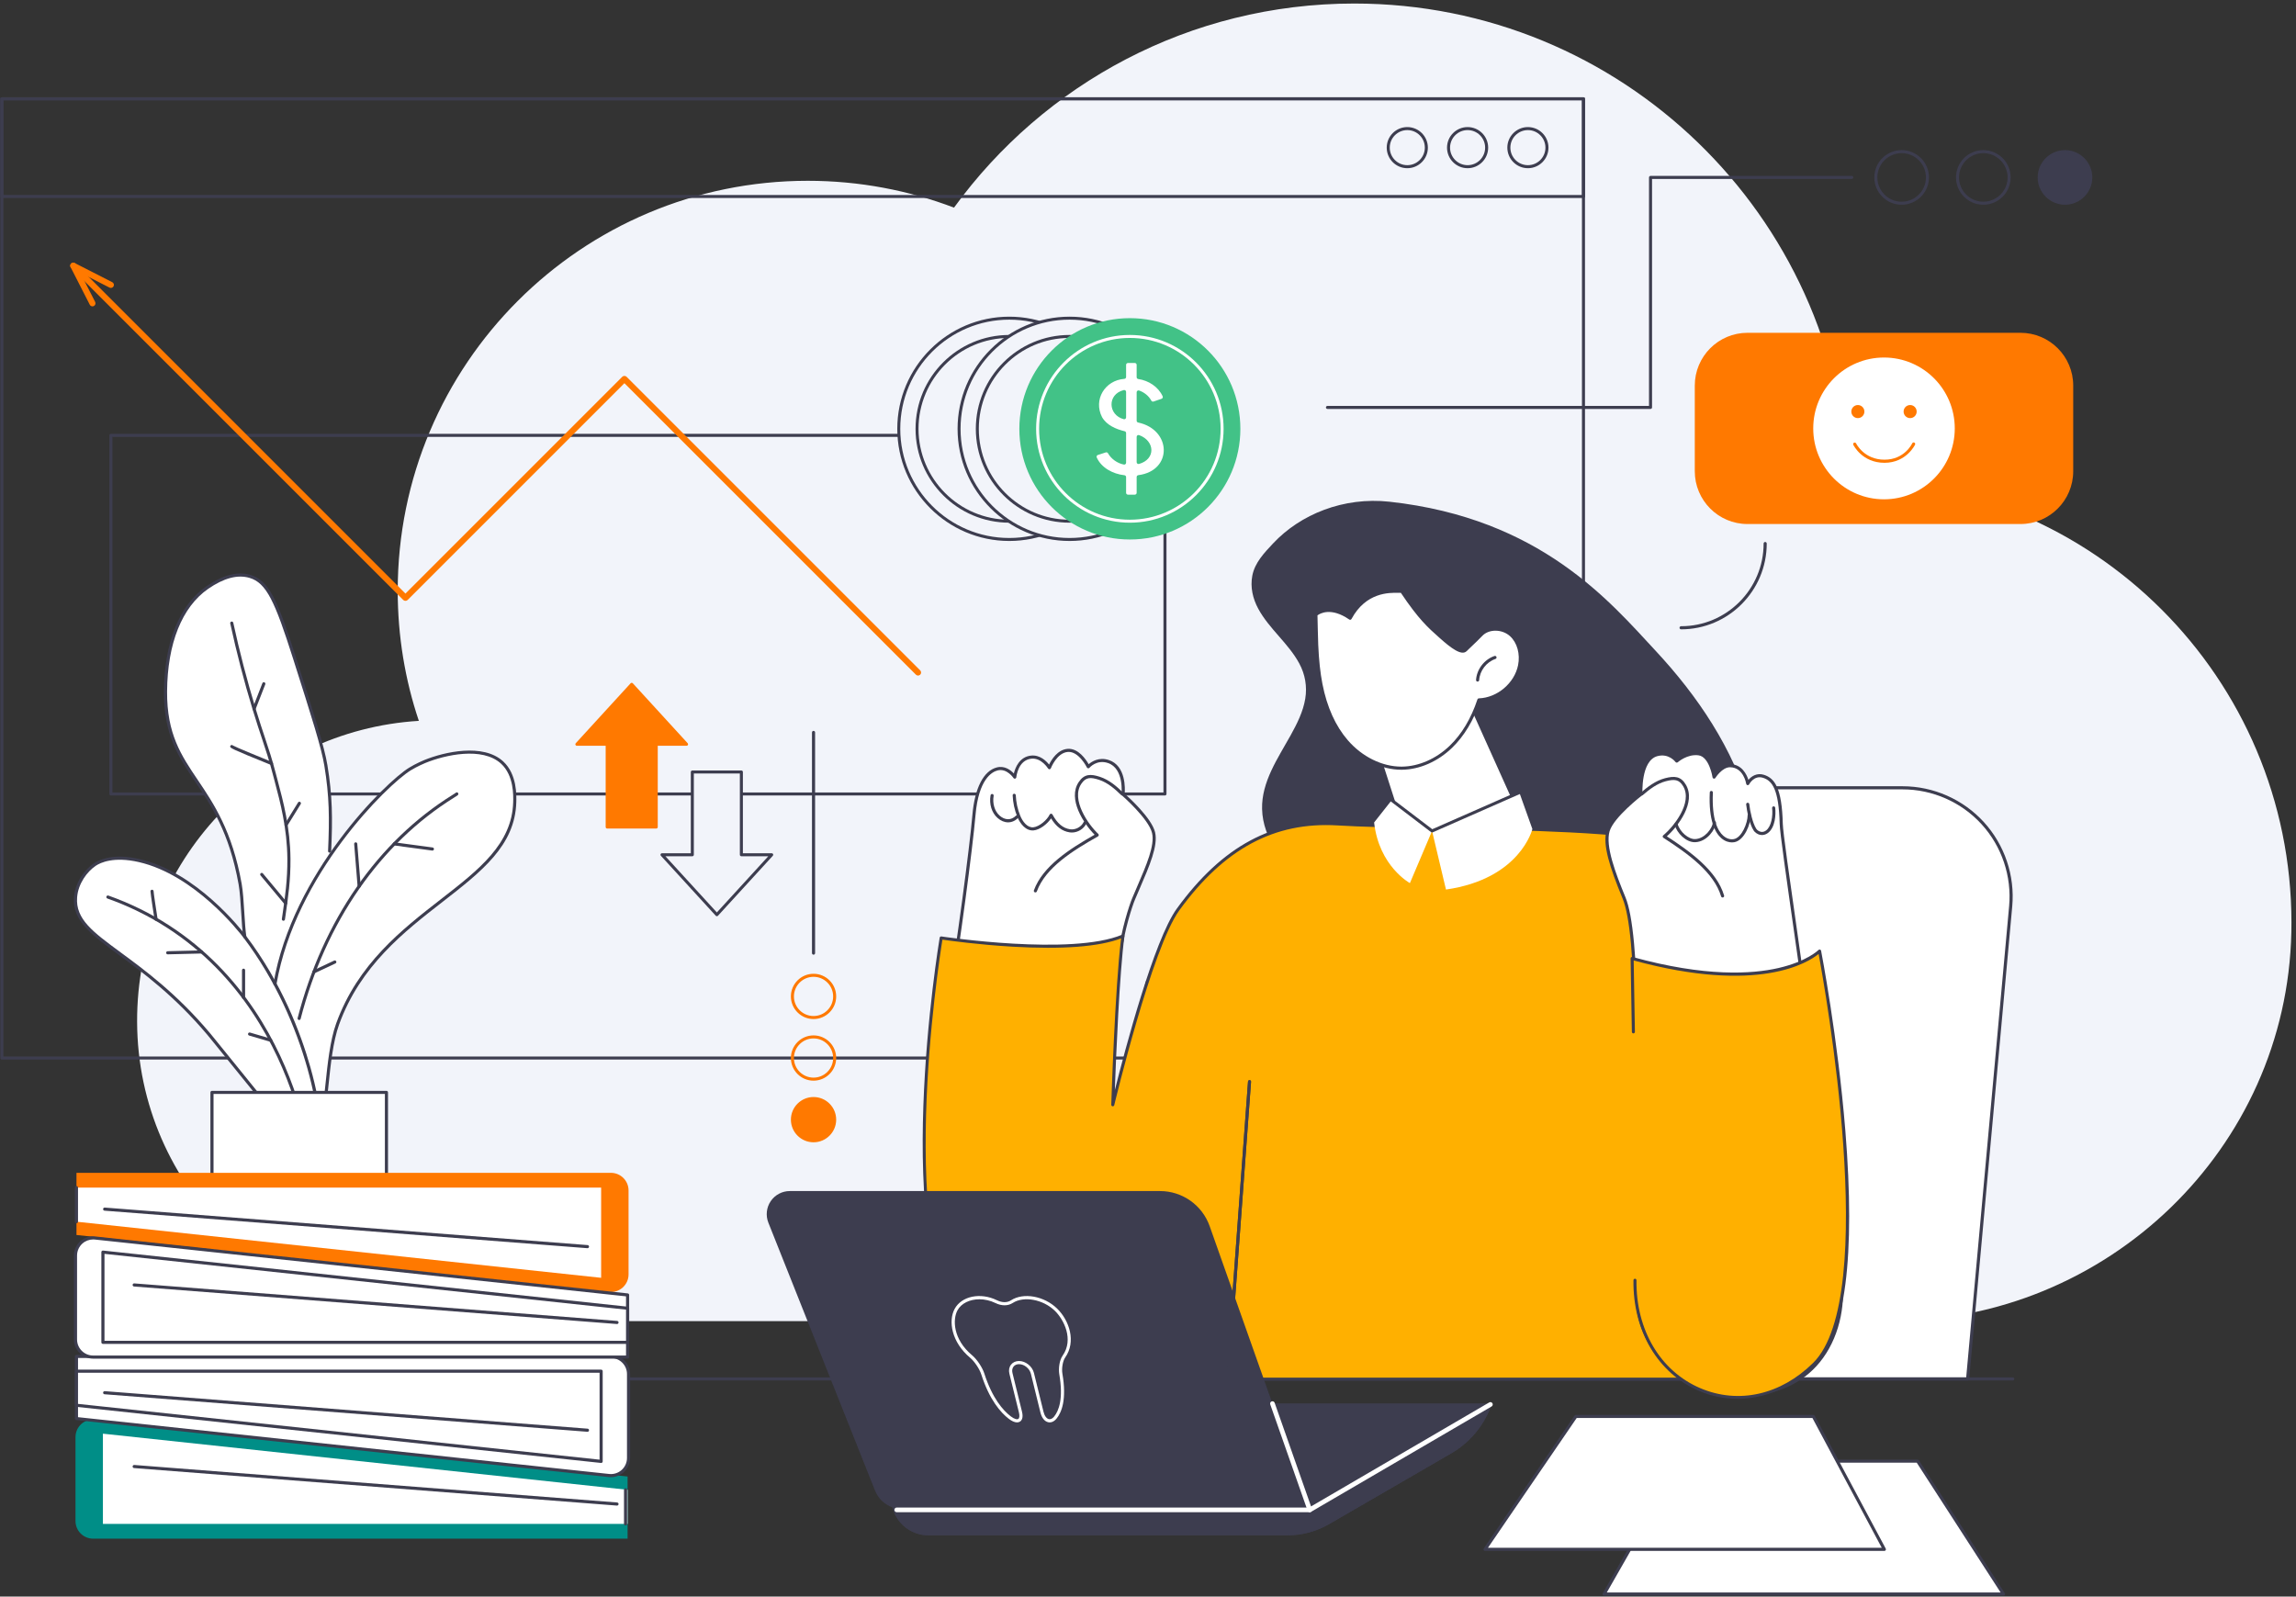 <svg width="348" height="242" viewBox="0 0 348 242" fill="none" xmlns="http://www.w3.org/2000/svg">
<rect x="0" y="0" width="348" height="242" fill="#333333" stroke="none"/>
<path d="M347.31 139.872C347.31 140.346 347.305 140.819 347.295 141.291C346.614 174.156 319.344 200.254 286.471 200.254H66.875C41.7 200.254 20.869 180.06 20.781 154.886C20.696 130.608 39.598 110.728 63.483 109.265C61.398 103.069 60.281 96.44 60.281 89.545C60.281 55.228 88.103 27.405 122.435 27.405C130.24 27.405 137.717 28.85 144.598 31.472C158.211 12.719 180.314 0.535 205.262 0.535C245.73 0.535 278.707 32.618 280.121 72.743H280.181C317.253 72.743 347.31 102.8 347.31 139.872Z" fill="#F2F4FA"/>
<path d="M240.004 160.603H0.282C0.155 160.603 0.052 160.5 0.052 160.374V14.975C0.052 14.848 0.155 14.745 0.282 14.745H240.004C240.131 14.745 240.234 14.848 240.234 14.975V160.374C240.234 160.5 240.131 160.603 240.004 160.603ZM0.511 160.144H239.775V15.204H0.511V160.144Z" fill="#3D3D4F"/>
<path d="M240.004 30.011H0.282C0.155 30.011 0.052 29.908 0.052 29.782V14.975C0.052 14.848 0.155 14.745 0.282 14.745H240.004C240.131 14.745 240.234 14.848 240.234 14.975V29.781C240.234 29.908 240.131 30.011 240.004 30.011ZM0.511 29.552H239.775V15.205H0.511V29.552Z" fill="#3D3D4F"/>
<path d="M231.582 25.496C229.862 25.496 228.464 24.097 228.464 22.378C228.464 20.659 229.862 19.261 231.582 19.261C233.301 19.261 234.699 20.659 234.699 22.378C234.699 24.097 233.301 25.496 231.582 25.496ZM231.582 19.72C230.116 19.72 228.924 20.912 228.924 22.378C228.924 23.844 230.116 25.037 231.582 25.037C233.047 25.037 234.24 23.844 234.24 22.378C234.24 20.912 233.048 19.72 231.582 19.72Z" fill="#3D3D4F"/>
<path d="M222.441 25.496C220.722 25.496 219.323 24.097 219.323 22.378C219.323 20.659 220.722 19.261 222.441 19.261C224.16 19.261 225.558 20.659 225.558 22.378C225.558 24.097 224.16 25.496 222.441 25.496ZM222.441 19.72C220.975 19.72 219.782 20.912 219.782 22.378C219.782 23.844 220.975 25.037 222.441 25.037C223.907 25.037 225.099 23.844 225.099 22.378C225.099 20.912 223.907 19.72 222.441 19.72Z" fill="#3D3D4F"/>
<path d="M213.3 25.496C211.581 25.496 210.183 24.097 210.183 22.378C210.183 20.659 211.581 19.261 213.3 19.261C215.019 19.261 216.418 20.659 216.418 22.378C216.418 24.097 215.019 25.496 213.3 25.496ZM213.3 19.72C211.835 19.72 210.642 20.912 210.642 22.378C210.642 23.844 211.835 25.037 213.3 25.037C214.766 25.037 215.959 23.844 215.959 22.378C215.959 20.912 214.766 19.72 213.3 19.72Z" fill="#3D3D4F"/>
<path d="M312.987 30.804C315.146 30.804 316.897 29.053 316.897 26.893C316.897 24.734 315.146 22.983 312.987 22.983C310.827 22.983 309.076 24.734 309.076 26.893C309.076 29.053 310.827 30.804 312.987 30.804Z" fill="#3D3D4F"/>
<path d="M312.986 31.034C310.704 31.034 308.846 29.177 308.846 26.893C308.846 24.61 310.704 22.753 312.986 22.753C315.269 22.753 317.127 24.61 317.127 26.893C317.127 29.176 315.27 31.034 312.986 31.034ZM312.986 23.212C310.957 23.212 309.305 24.864 309.305 26.893C309.305 28.923 310.957 30.575 312.986 30.575C315.016 30.575 316.668 28.923 316.668 26.893C316.668 24.863 315.016 23.212 312.986 23.212Z" fill="#3D3D4F"/>
<path d="M300.607 31.034C298.325 31.034 296.467 29.177 296.467 26.893C296.467 24.61 298.324 22.753 300.607 22.753C302.891 22.753 304.748 24.61 304.748 26.893C304.748 29.176 302.89 31.034 300.607 31.034ZM300.607 23.212C298.578 23.212 296.926 24.864 296.926 26.893C296.926 28.923 298.578 30.575 300.607 30.575C302.637 30.575 304.289 28.923 304.289 26.893C304.289 24.863 302.637 23.212 300.607 23.212Z" fill="#3D3D4F"/>
<path d="M288.229 31.034C285.946 31.034 284.088 29.177 284.088 26.893C284.088 24.61 285.945 22.753 288.229 22.753C290.512 22.753 292.369 24.61 292.369 26.893C292.369 29.176 290.512 31.034 288.229 31.034ZM288.229 23.212C286.199 23.212 284.547 24.864 284.547 26.893C284.547 28.923 286.199 30.575 288.229 30.575C290.259 30.575 291.91 28.923 291.91 26.893C291.91 24.863 290.258 23.212 288.229 23.212Z" fill="#3D3D4F"/>
<path d="M250.168 61.986H201.199C201.072 61.986 200.969 61.884 200.969 61.757C200.969 61.63 201.072 61.527 201.199 61.527H249.938V26.893C249.938 26.767 250.041 26.664 250.168 26.664H280.664C280.791 26.664 280.893 26.767 280.893 26.893C280.893 27.02 280.791 27.123 280.664 27.123H250.397V61.757C250.397 61.884 250.295 61.986 250.168 61.986Z" fill="#3D3D4F"/>
<path d="M176.571 120.576H16.808C16.681 120.576 16.579 120.474 16.579 120.347V65.991C16.579 65.864 16.681 65.761 16.808 65.761H176.571C176.698 65.761 176.801 65.864 176.801 65.991V120.347C176.801 120.474 176.698 120.576 176.571 120.576ZM17.038 120.117H176.342V66.22H17.038V120.117Z" fill="#3D3D4F"/>
<g clip-path="url(#clip0_2239_1137)">
<path d="M152.975 81.774C162.226 81.774 169.725 74.264 169.725 65C169.725 55.736 162.226 48.226 152.975 48.226C143.725 48.226 136.226 55.736 136.226 65C136.226 74.264 143.725 81.774 152.975 81.774Z" fill="#F2F4FA"/>
<path d="M152.975 82C143.615 82 136 74.374 136 65C136 55.626 143.615 48 152.975 48C162.336 48 169.951 55.626 169.951 65C169.951 74.373 162.336 82 152.975 82ZM152.975 48.452C143.864 48.452 136.451 55.876 136.451 65C136.451 74.124 143.864 81.547 152.975 81.547C162.087 81.547 169.499 74.124 169.499 65C169.499 55.876 162.086 48.453 152.975 48.452Z" fill="#3D3D4F"/>
<path d="M152.975 79.228C145.141 79.228 138.768 72.845 138.768 65C138.768 57.154 145.141 50.772 152.975 50.772C160.81 50.772 167.183 57.155 167.183 65C167.183 72.846 160.81 79.228 152.975 79.228ZM152.975 51.224C145.39 51.224 139.219 57.404 139.219 65C139.219 72.596 145.39 78.776 152.975 78.776C160.561 78.776 166.731 72.596 166.731 65C166.731 57.404 160.561 51.224 152.975 51.224Z" fill="#3D3D4F"/>
<path d="M162.113 81.774C171.363 81.774 178.862 74.264 178.862 65C178.862 55.736 171.363 48.226 162.113 48.226C152.862 48.226 145.363 55.736 145.363 65C145.363 74.264 152.862 81.774 162.113 81.774Z" fill="#F2F4FA"/>
<path d="M162.113 82C152.753 82 145.138 74.374 145.138 65C145.138 55.626 152.753 48 162.113 48C171.473 48 179.088 55.626 179.088 65C179.088 74.373 171.473 82 162.113 82ZM162.113 48.452C153.002 48.452 145.589 55.876 145.589 65C145.589 74.124 153.002 81.547 162.113 81.547C171.224 81.547 178.637 74.124 178.637 65C178.637 55.876 171.224 48.453 162.113 48.452Z" fill="#3D3D4F"/>
<path d="M162.113 79.228C154.279 79.228 147.905 72.845 147.905 65C147.905 57.154 154.279 50.772 162.113 50.772C169.948 50.772 176.321 57.155 176.321 65C176.321 72.846 169.947 79.228 162.113 79.228ZM162.113 51.224C154.528 51.224 148.357 57.404 148.357 65C148.357 72.596 154.528 78.776 162.113 78.776C169.698 78.776 175.869 72.596 175.869 65C175.869 57.404 169.698 51.224 162.113 51.224Z" fill="#3D3D4F"/>
<path d="M171.251 81.774C180.501 81.774 188 74.264 188 65C188 55.736 180.501 48.226 171.251 48.226C162 48.226 154.501 55.736 154.501 65C154.501 74.264 162 81.774 171.251 81.774Z" fill="#42C287"/>
<path d="M171.25 79.228C163.416 79.228 157.042 72.845 157.042 65C157.042 57.154 163.416 50.772 171.25 50.772C179.085 50.772 185.458 57.155 185.458 65C185.458 72.846 179.084 79.228 171.25 79.228ZM171.25 51.224C163.665 51.224 157.494 57.404 157.494 65C157.494 72.596 163.665 78.776 171.25 78.776C178.836 78.776 185.006 72.596 185.006 65C185.006 57.404 178.835 51.224 171.25 51.224Z" fill="white"/>
<path d="M170.68 74.7V72.312C170.68 72.168 170.57 72.052 170.428 72.036C168.672 71.845 166.927 70.906 166.226 69.334C166.16 69.186 166.246 69.013 166.401 68.963L167.608 68.574C167.738 68.532 167.875 68.594 167.942 68.713C168.416 69.556 169.338 70.222 170.343 70.417C170.517 70.45 170.68 70.318 170.68 70.141V65.637C170.68 65.508 170.591 65.397 170.465 65.367C169.125 65.046 167.734 64.442 167.04 63.237C165.678 60.584 167.475 57.641 170.414 57.427C170.563 57.416 170.68 57.298 170.68 57.149V55.3C170.68 55.146 170.805 55.021 170.959 55.021H172C172.154 55.021 172.279 55.146 172.279 55.3V57.177C172.279 57.318 172.385 57.433 172.524 57.452C174.107 57.676 175.566 58.646 176.216 60.058C176.287 60.212 176.216 60.394 176.056 60.448L174.838 60.864C174.703 60.91 174.561 60.844 174.495 60.718C174.124 60.016 173.425 59.462 172.652 59.191C172.47 59.127 172.28 59.264 172.28 59.457V63.772C172.28 63.904 172.375 64.015 172.504 64.043C177.604 65.128 177.757 71.358 172.528 72.024C172.388 72.042 172.28 72.158 172.28 72.3V74.7C172.28 74.854 172.155 74.979 172.001 74.979H170.959C170.805 74.979 170.68 74.854 170.68 74.7ZM172.64 70.324C175.197 69.607 175.071 66.84 172.661 65.955C172.477 65.887 172.28 66.021 172.28 66.217V70.055C172.28 70.241 172.46 70.375 172.64 70.324ZM170.326 59.125C167.78 59.766 167.93 62.905 170.325 63.541C170.503 63.588 170.68 63.453 170.68 63.269V59.397C170.68 59.213 170.504 59.081 170.326 59.125Z" fill="white"/>
</g>
<path d="M139.148 102.399C139.03 102.399 138.913 102.354 138.823 102.264L94.641 58.083L61.778 90.946C61.605 91.118 61.301 91.118 61.129 90.946L10.779 40.597C10.599 40.417 10.599 40.127 10.779 39.948C10.959 39.768 11.249 39.768 11.428 39.948L61.453 89.973L94.317 57.109C94.489 56.937 94.793 56.937 94.966 57.109L139.472 101.615C139.652 101.795 139.652 102.085 139.472 102.265C139.383 102.354 139.265 102.399 139.148 102.399Z" fill="#FF7900"/>
<path d="M14.016 46.436C13.848 46.436 13.687 46.344 13.606 46.185L10.694 40.481C10.604 40.304 10.638 40.089 10.779 39.948C10.919 39.807 11.135 39.773 11.312 39.863L17.017 42.775C17.242 42.89 17.332 43.167 17.217 43.392C17.102 43.618 16.825 43.708 16.599 43.593L12.156 41.325L14.424 45.767C14.539 45.993 14.45 46.27 14.224 46.385C14.156 46.419 14.085 46.435 14.015 46.435L14.016 46.436Z" fill="#FF7900"/>
<path d="M298.228 209.013H228.241L221.715 137.374C220.836 127.731 228.424 119.414 238.103 119.414H288.367C298.045 119.414 305.633 127.73 304.755 137.374L298.228 209.013Z" fill="white"/>
<path d="M298.228 209.249H228.241C228.119 209.249 228.017 209.156 228.006 209.034L221.48 137.395C221.055 132.731 222.623 128.073 225.78 124.614C228.934 121.159 233.426 119.177 238.104 119.177H288.367C293.044 119.177 297.536 121.159 300.691 124.614C303.848 128.072 305.415 132.731 304.991 137.395L298.464 209.034C298.453 209.156 298.351 209.249 298.229 209.249H298.228ZM228.457 208.777H298.012L304.519 137.353C304.932 132.82 303.409 128.294 300.341 124.933C297.276 121.576 292.911 119.65 288.366 119.65H238.103C233.558 119.65 229.194 121.576 226.128 124.933C223.06 128.294 221.538 132.82 221.95 137.353L228.457 208.777Z" fill="#3D3D4F"/>
<path d="M305.071 209.249H68.32C68.189 209.249 68.084 209.143 68.084 209.013C68.084 208.882 68.189 208.777 68.32 208.777H305.072C305.202 208.777 305.308 208.882 305.308 209.013C305.308 209.143 305.202 209.249 305.071 209.249Z" fill="#3D3D4F"/>
<path d="M76.111 115.589C73.233 112.937 67.497 114.153 64.383 115.43C64.383 115.43 63.143 115.939 62.11 116.579C59.926 117.934 54.392 123.111 49.562 130.401C49.812 129.525 49.959 129.01 49.959 129.01C50.194 123.792 50.127 120.478 49.391 116.014C48.931 113.228 47.499 108.73 44.636 99.733C41.905 91.155 40.596 88.162 37.873 87.363C35.063 86.539 32.24 88.492 31.428 89.055C25.164 93.39 25.101 102.846 25.088 104.808C25.004 117.588 33.494 117.802 36.394 133.988C36.769 136.082 36.794 139.88 37.102 141.993C36.45 141.134 29.693 132.415 21.088 130.441C16.862 129.471 14.836 130.735 14.391 131.033C12.999 131.965 11.617 133.862 11.454 135.997C10.967 142.37 20.79 143.842 31.649 156.753C32.336 157.57 32.209 157.459 41.554 168.972C45.347 173.646 47.255 175.979 47.767 175.791C49.362 175.205 49.436 165.584 49.436 165.584C49.726 163.066 50.071 158.264 51.168 155.228C57.629 137.352 77.652 134.531 78.018 121.605C78.05 120.466 78.094 117.417 76.111 115.59L76.111 115.589Z" fill="white"/>
<path d="M37.101 142.228C36.986 142.228 36.885 142.144 36.868 142.026C36.726 141.046 36.645 139.741 36.56 138.359C36.463 136.78 36.362 135.148 36.162 134.029C34.751 126.152 32.004 122.077 29.58 118.481C27.02 114.682 24.809 111.401 24.852 104.806C24.901 97.364 27.189 91.701 31.294 88.861C33.767 87.149 36.004 86.569 37.94 87.136C40.731 87.955 42.052 90.834 44.861 99.661C47.724 108.656 49.162 113.171 49.624 115.976C50.394 120.646 50.42 124.033 50.195 129.021C50.189 129.151 50.082 129.253 49.948 129.246C49.818 129.24 49.717 129.13 49.723 129C49.947 124.045 49.921 120.682 49.158 116.053C48.701 113.282 47.267 108.778 44.411 99.805C41.66 91.16 40.389 88.347 37.807 87.59C36.014 87.064 33.913 87.623 31.563 89.249C27.588 92 25.373 97.526 25.325 104.809C25.282 111.259 27.455 114.483 29.972 118.217C32.421 121.852 35.198 125.972 36.627 133.946C36.832 135.092 36.933 136.738 37.031 138.33C37.116 139.702 37.196 140.998 37.335 141.959C37.354 142.088 37.264 142.207 37.135 142.226C37.124 142.228 37.112 142.229 37.101 142.229V142.228Z" fill="#3D3D4F"/>
<path d="M42.955 139.565C42.944 139.565 42.933 139.565 42.922 139.563C42.793 139.545 42.703 139.425 42.721 139.296L42.833 138.527C43.199 135.998 43.579 133.383 43.555 130.183C43.52 125.53 42.475 121.604 41.636 118.45C41.535 118.068 41.436 117.699 41.343 117.343C40.78 115.174 40.324 113.808 39.746 112.077C39.339 110.857 38.877 109.473 38.282 107.52C36.992 103.285 35.853 98.903 34.896 94.497C34.868 94.37 34.949 94.244 35.077 94.216C35.203 94.189 35.33 94.269 35.358 94.397C36.312 98.791 37.448 103.16 38.734 107.383C39.327 109.329 39.788 110.71 40.194 111.928C40.775 113.667 41.233 115.041 41.801 117.224C41.893 117.58 41.991 117.948 42.092 118.329C42.939 121.509 43.992 125.467 44.027 130.18C44.052 133.416 43.669 136.05 43.3 138.596L43.189 139.364C43.172 139.482 43.071 139.567 42.955 139.567V139.565Z" fill="#3D3D4F"/>
<path d="M38.507 107.686C38.479 107.686 38.45 107.681 38.422 107.67C38.3 107.623 38.24 107.486 38.287 107.365L39.767 103.559C39.814 103.437 39.951 103.377 40.072 103.424C40.194 103.471 40.254 103.608 40.207 103.73L38.727 107.536C38.691 107.63 38.602 107.686 38.507 107.686Z" fill="#3D3D4F"/>
<path d="M41.146 115.958C41.117 115.958 41.086 115.953 41.057 115.941C34.858 113.43 34.865 113.367 34.891 113.133C34.906 113.004 35.027 112.91 35.153 112.925C35.211 112.931 35.261 112.958 35.298 112.997C35.66 113.217 39.107 114.641 41.235 115.503C41.356 115.552 41.414 115.69 41.366 115.811C41.328 115.903 41.239 115.958 41.146 115.958Z" fill="#3D3D4F"/>
<path d="M43.356 125.269C43.314 125.269 43.271 125.257 43.232 125.233C43.121 125.165 43.087 125.019 43.155 124.908L45.174 121.639C45.243 121.527 45.388 121.493 45.499 121.562C45.611 121.63 45.645 121.776 45.576 121.887L43.557 125.157C43.513 125.229 43.435 125.269 43.356 125.269Z" fill="#3D3D4F"/>
<path d="M43.302 137.137C43.234 137.137 43.167 137.108 43.12 137.052L39.489 132.698C39.405 132.598 39.418 132.449 39.518 132.365C39.619 132.282 39.768 132.296 39.851 132.396L43.483 136.75C43.566 136.85 43.553 136.999 43.453 137.083C43.409 137.12 43.355 137.137 43.302 137.137Z" fill="#3D3D4F"/>
<path d="M49.436 165.819C49.427 165.819 49.418 165.819 49.409 165.818C49.28 165.803 49.187 165.686 49.202 165.556C49.248 165.148 49.297 164.681 49.349 164.17C49.632 161.447 50.017 157.717 50.946 155.147C54.213 146.108 60.903 140.906 66.806 136.316C72.6 131.812 77.603 127.922 77.782 121.597C77.81 120.597 77.895 117.554 75.951 115.762C73.094 113.129 67.391 114.452 64.472 115.648C64.46 115.653 63.238 116.157 62.234 116.78C58.737 118.948 44.769 132.558 41.909 149.168C41.887 149.297 41.764 149.383 41.636 149.361C41.508 149.339 41.421 149.217 41.444 149.088C44.33 132.322 58.45 118.57 61.985 116.378C63.024 115.734 64.242 115.232 64.293 115.211C67.315 113.972 73.239 112.62 76.271 115.415C78.374 117.353 78.284 120.557 78.254 121.61C78.069 128.158 72.984 132.111 67.097 136.689C61.244 141.24 54.611 146.397 51.391 155.308C50.481 157.823 50.099 161.519 49.82 164.218C49.767 164.731 49.718 165.2 49.671 165.61C49.657 165.73 49.554 165.819 49.436 165.819Z" fill="#3D3D4F"/>
<path d="M45.339 154.611C45.319 154.611 45.3 154.609 45.28 154.604C45.154 154.571 45.078 154.442 45.11 154.316C48.927 139.538 57.265 127.525 68.588 120.489C68.799 120.358 68.999 120.234 69.053 120.191C69.122 120.106 69.241 120.077 69.343 120.128C69.459 120.186 69.506 120.328 69.448 120.445C69.4 120.541 69.314 120.594 68.838 120.89C57.618 127.861 49.354 139.774 45.568 154.434C45.54 154.54 45.444 154.611 45.339 154.611ZM69.026 120.233C69.026 120.233 69.026 120.233 69.026 120.233C69.026 120.233 69.026 120.233 69.026 120.233Z" fill="#3D3D4F"/>
<path d="M65.539 128.927C65.528 128.927 65.518 128.926 65.507 128.925L59.725 128.147C59.596 128.129 59.505 128.01 59.522 127.881C59.54 127.752 59.655 127.661 59.788 127.679L65.571 128.457C65.7 128.474 65.791 128.593 65.773 128.722C65.757 128.841 65.655 128.927 65.539 128.927Z" fill="#3D3D4F"/>
<path d="M54.434 134.567C54.312 134.567 54.209 134.473 54.199 134.35L53.68 127.932C53.67 127.802 53.767 127.688 53.897 127.677C54.031 127.667 54.14 127.764 54.151 127.894L54.67 134.312C54.68 134.442 54.583 134.556 54.453 134.566C54.447 134.567 54.441 134.567 54.434 134.567Z" fill="#3D3D4F"/>
<path d="M47.583 147.543C47.494 147.543 47.409 147.493 47.368 147.407C47.313 147.289 47.364 147.149 47.482 147.093L50.645 145.605C50.764 145.55 50.904 145.6 50.96 145.718C51.016 145.836 50.965 145.977 50.847 146.032L47.683 147.52C47.65 147.536 47.616 147.543 47.583 147.543Z" fill="#3D3D4F"/>
<path d="M47.705 176.037C47.05 176.037 45.798 174.576 41.37 169.12C35.952 162.445 33.731 159.693 32.663 158.371C31.894 157.418 31.756 157.246 31.469 156.905C26.481 150.975 21.615 147.395 18.062 144.78C13.777 141.628 10.946 139.545 11.218 135.978C11.391 133.717 12.87 131.766 14.259 130.835C14.997 130.342 17.144 129.292 21.141 130.21C29.756 132.186 36.544 140.866 37.29 141.849C42.727 149.018 45.593 156.631 47.041 161.756C48.864 168.213 49.111 173.147 48.568 174.999C48.405 175.555 48.163 175.896 47.848 176.012C47.803 176.028 47.755 176.037 47.705 176.037V176.037ZM14.522 131.228C13.228 132.094 11.85 133.91 11.689 136.014C11.437 139.319 14.035 141.231 18.341 144.399C21.913 147.028 26.806 150.628 31.83 156.6C32.12 156.945 32.259 157.118 33.031 158.074C34.098 159.396 36.32 162.148 41.737 168.822C44.789 172.583 47.2 175.553 47.703 175.564C47.779 175.534 47.959 175.397 48.115 174.867C49.217 171.106 46.655 154.979 36.913 142.134C36.178 141.165 29.488 132.609 21.036 130.67C17.219 129.794 15.208 130.768 14.522 131.228Z" fill="#3D3D4F"/>
<path d="M44.771 166.7C44.672 166.7 44.579 166.637 44.546 166.537C41.971 158.716 36.549 147.873 25.341 140.637C22.531 138.823 19.481 137.328 16.276 136.194C16.153 136.151 16.088 136.016 16.132 135.893C16.175 135.77 16.311 135.706 16.433 135.749C19.674 136.895 22.757 138.407 25.597 140.241C36.921 147.552 42.396 158.497 44.995 166.39C45.036 166.514 44.969 166.648 44.845 166.688C44.82 166.696 44.795 166.7 44.771 166.7Z" fill="#3D3D4F"/>
<path d="M23.653 139.565C23.539 139.565 23.438 139.482 23.42 139.366C23.357 138.968 22.809 135.471 22.809 135.098C22.809 134.967 22.915 134.862 23.045 134.862C23.175 134.862 23.281 134.967 23.281 135.098C23.281 135.352 23.643 137.745 23.886 139.292C23.907 139.421 23.818 139.542 23.69 139.562C23.677 139.564 23.665 139.565 23.653 139.565V139.565Z" fill="#3D3D4F"/>
<path d="M25.418 144.656C25.29 144.656 25.185 144.554 25.182 144.425C25.179 144.295 25.282 144.186 25.413 144.183L30.557 144.058C30.557 144.058 30.561 144.058 30.563 144.058C30.691 144.058 30.796 144.16 30.799 144.288C30.802 144.419 30.699 144.527 30.568 144.53L25.424 144.656C25.424 144.656 25.42 144.656 25.418 144.656Z" fill="#3D3D4F"/>
<path d="M36.916 151.433C36.786 151.433 36.68 151.327 36.68 151.197V147.061C36.68 146.93 36.786 146.825 36.916 146.825C37.047 146.825 37.152 146.93 37.152 147.061V151.197C37.152 151.327 37.047 151.433 36.916 151.433Z" fill="#3D3D4F"/>
<path d="M41.024 157.912C41.002 157.912 40.98 157.908 40.957 157.902L37.763 156.966C37.638 156.929 37.566 156.798 37.603 156.673C37.639 156.548 37.771 156.476 37.896 156.513L41.09 157.449C41.215 157.486 41.287 157.617 41.25 157.742C41.22 157.845 41.126 157.912 41.024 157.912Z" fill="#3D3D4F"/>
<path d="M58.573 165.583H32.129V192.043H58.573V165.583Z" fill="white"/>
<path d="M58.573 192.279H32.129C31.998 192.279 31.893 192.173 31.893 192.043V165.583C31.893 165.453 31.998 165.347 32.129 165.347H58.573C58.704 165.347 58.809 165.453 58.809 165.583V192.043C58.809 192.173 58.704 192.279 58.573 192.279ZM32.365 191.807H58.337V165.819H32.365V191.807Z" fill="#3D3D4F"/>
<path d="M95.122 233.225H14.116C12.64 233.225 11.444 232.029 11.444 230.552V217.83C11.444 216.241 12.821 215.003 14.401 215.172L95.122 223.806V233.225Z" fill="#008E87"/>
<path d="M15.598 217.313V230.988H95.122V225.819L15.598 217.313Z" fill="white"/>
<path d="M94.815 231.224C94.685 231.224 94.579 231.118 94.579 230.988V225.819C94.579 225.689 94.685 225.583 94.815 225.583C94.946 225.583 95.051 225.689 95.051 225.819V230.988C95.051 231.118 94.946 231.224 94.815 231.224Z" fill="#3D3D4F"/>
<path d="M93.519 228.213C93.512 228.213 93.506 228.213 93.5 228.212L20.318 222.526C20.188 222.516 20.091 222.403 20.101 222.272C20.111 222.142 20.225 222.046 20.354 222.055L93.536 227.741C93.666 227.751 93.764 227.864 93.754 227.995C93.744 228.119 93.641 228.213 93.519 228.213Z" fill="#3D3D4F"/>
<path d="M11.59 205.603H92.595C94.072 205.603 95.268 206.8 95.268 208.276V220.999C95.268 222.587 93.891 223.825 92.311 223.656L11.59 215.023V205.603Z" fill="white"/>
<path d="M92.594 223.907C92.491 223.907 92.388 223.902 92.285 223.891L11.564 215.257C11.444 215.244 11.353 215.143 11.353 215.023V205.603C11.353 205.473 11.458 205.367 11.589 205.367H92.594C94.198 205.367 95.503 206.672 95.503 208.276V220.999C95.503 221.823 95.152 222.612 94.539 223.162C94.003 223.644 93.308 223.907 92.594 223.907H92.594ZM11.826 214.81L92.337 223.421C93.025 223.495 93.711 223.272 94.224 222.811C94.737 222.35 95.032 221.689 95.032 220.999V208.276C95.032 206.932 93.939 205.839 92.595 205.839H11.826V214.81Z" fill="#3D3D4F"/>
<path d="M91.113 221.514V207.841H11.589V213.009L91.113 221.514Z" fill="white"/>
<path d="M91.113 221.751C91.105 221.751 91.096 221.75 91.088 221.749L11.564 213.244C11.444 213.231 11.353 213.13 11.353 213.009V207.841C11.353 207.711 11.459 207.605 11.589 207.605H91.113C91.243 207.605 91.349 207.711 91.349 207.841V221.515C91.349 221.582 91.32 221.646 91.27 221.691C91.227 221.73 91.171 221.752 91.112 221.752L91.113 221.751ZM11.825 212.797L90.877 221.252V208.077H11.825V212.797Z" fill="#3D3D4F"/>
<path d="M89.044 217.026C89.038 217.026 89.032 217.026 89.026 217.025L15.844 211.339C15.714 211.329 15.616 211.215 15.627 211.085C15.637 210.955 15.749 210.858 15.88 210.868L89.062 216.554C89.192 216.564 89.289 216.677 89.279 216.807C89.27 216.931 89.166 217.026 89.044 217.026Z" fill="#3D3D4F"/>
<path d="M11.59 177.775H92.595C94.072 177.775 95.268 178.972 95.268 180.448V193.171C95.268 194.76 93.891 195.997 92.311 195.828L11.59 187.195V177.775Z" fill="#FF7900"/>
<path d="M91.113 193.687V180.013H11.589V185.181L91.113 193.687Z" fill="white"/>
<path d="M11.589 185.418C11.459 185.418 11.354 185.312 11.354 185.182V180.013C11.354 179.883 11.459 179.777 11.589 179.777C11.72 179.777 11.825 179.883 11.825 180.013V185.182C11.825 185.312 11.72 185.418 11.589 185.418Z" fill="#3D3D4F"/>
<path d="M89.044 189.198C89.038 189.198 89.032 189.198 89.026 189.197L15.844 183.512C15.714 183.501 15.616 183.388 15.627 183.258C15.637 183.127 15.749 183.031 15.88 183.04L89.062 188.726C89.192 188.736 89.289 188.85 89.279 188.98C89.27 189.104 89.166 189.198 89.044 189.198Z" fill="#3D3D4F"/>
<path d="M95.122 205.704H14.116C12.64 205.704 11.444 204.508 11.444 203.031V190.308C11.444 188.72 12.821 187.482 14.401 187.651L95.122 196.284V205.704Z" fill="white"/>
<path d="M95.122 205.94H14.116C12.512 205.94 11.207 204.635 11.207 203.031V190.308C11.207 189.484 11.559 188.695 12.172 188.145C12.785 187.594 13.607 187.329 14.425 187.416L95.147 196.05C95.267 196.063 95.359 196.164 95.359 196.284V205.704C95.359 205.834 95.252 205.94 95.122 205.94ZM14.117 187.872C13.519 187.872 12.936 188.093 12.488 188.496C11.974 188.957 11.68 189.618 11.68 190.308V203.031C11.68 204.374 12.773 205.468 14.116 205.468H94.886V196.496L14.375 187.885C14.289 187.876 14.203 187.871 14.117 187.871V187.872Z" fill="#3D3D4F"/>
<path d="M15.598 189.792V203.467H95.122V198.298L15.598 189.792Z" fill="white"/>
<path d="M95.122 203.703H15.599C15.468 203.703 15.363 203.597 15.363 203.467V189.792C15.363 189.725 15.391 189.662 15.441 189.617C15.491 189.572 15.558 189.55 15.624 189.557L95.147 198.063C95.267 198.076 95.359 198.177 95.359 198.297V203.466C95.359 203.596 95.253 203.702 95.123 203.702L95.122 203.703ZM15.835 203.23H94.886V198.51L15.835 190.055V203.23Z" fill="#3D3D4F"/>
<path d="M93.519 200.692C93.512 200.692 93.506 200.692 93.5 200.691L20.318 195.005C20.188 194.995 20.091 194.882 20.101 194.751C20.111 194.621 20.225 194.524 20.354 194.534L93.536 200.22C93.666 200.23 93.764 200.343 93.754 200.474C93.744 200.598 93.641 200.692 93.519 200.692Z" fill="#3D3D4F"/>
<path d="M266.813 136.034C267.092 131.503 266.523 126.947 265.295 122.583C262.735 113.492 257.301 105.475 250.92 98.624C244.035 91.233 233.526 78.563 210.612 76.05C203.611 75.283 197.089 77.97 192.978 82.351C191.629 83.788 190.195 85.276 189.813 87.245C189.475 88.985 189.879 90.737 190.714 92.276C192.373 95.332 195.268 97.498 196.924 100.557C197.818 102.21 198.14 104.051 197.835 105.909C197.51 107.881 196.587 109.707 195.629 111.438C193.716 114.897 191.188 118.501 191.291 122.63C191.405 127.191 194.539 130.898 197.92 133.619C199.914 135.224 202.055 136.652 204.158 138.108C206.376 139.644 208.609 141.16 210.871 142.63C219.721 148.384 229.204 153.543 239.587 155.853C243.919 156.817 248.505 157.413 252.901 156.512C254.922 156.098 256.884 155.334 258.584 154.153C260.453 152.854 261.949 151.095 263.109 149.147C265.442 145.227 266.535 140.554 266.814 136.033L266.813 136.034Z" fill="#3D3D4F"/>
<path d="M207.299 164.214C207.299 164.214 193.284 213.43 170.088 214.134C135.624 215.179 139.691 174.374 143.991 150.447C145.158 143.952 147.229 128.175 147.62 123.554C148.012 118.933 149.571 116.948 151.154 116.551C152.737 116.153 153.806 117.793 153.806 117.793C153.806 117.793 154.067 115 156.298 114.765C157.989 114.587 159.057 116.368 159.057 116.368C159.057 116.368 159.993 113.876 161.841 113.743C163.688 113.609 164.948 116.225 164.948 116.225C164.948 116.225 166.131 114.811 167.995 115.431C170.698 116.329 170.219 120.405 170.219 120.405C170.219 120.405 174.313 123.965 174.844 126.209C175.373 128.453 173.601 132.029 171.819 136.246C171.468 137.076 170.144 140.93 169.743 144.657C168.711 154.253 168.624 168.456 168.624 168.456L173.931 148.784L207.299 164.214H207.299Z" fill="white"/>
<path d="M168.82 214.389C160.234 214.389 153.544 211.675 148.919 206.313C140.451 196.493 138.763 178.206 143.758 150.405C144.887 144.129 146.978 128.34 147.385 123.533C147.73 119.456 149.083 116.827 151.096 116.321C152.294 116.02 153.204 116.747 153.667 117.245C153.876 116.376 154.505 114.716 156.273 114.53C157.615 114.389 158.578 115.349 159.008 115.893C159.37 115.151 160.297 113.617 161.824 113.507C163.44 113.389 164.607 115.133 165.008 115.837C165.472 115.436 166.574 114.709 168.069 115.206C170.68 116.074 170.526 119.584 170.465 120.307C171.094 120.865 174.57 124.026 175.073 126.154C175.55 128.174 174.25 131.189 172.745 134.68C172.512 135.22 172.274 135.773 172.036 136.337C171.62 137.322 170.359 141.129 169.977 144.682C169.179 152.109 168.946 162.415 168.882 166.59L173.702 148.721C173.736 148.595 173.866 148.521 173.992 148.554C174.118 148.588 174.192 148.718 174.159 148.844L168.852 168.516C168.821 168.631 168.712 168.705 168.592 168.689C168.474 168.673 168.387 168.572 168.388 168.453C168.389 168.311 168.487 154.13 169.508 144.631C169.896 141.025 171.178 137.155 171.601 136.153C171.84 135.588 172.078 135.034 172.311 134.493C173.783 131.078 175.054 128.13 174.613 126.262C174.106 124.117 170.104 120.617 170.064 120.582C170.005 120.531 169.975 120.454 169.984 120.376C169.989 120.337 170.408 116.48 167.92 115.653C166.238 115.095 165.173 116.323 165.128 116.375C165.076 116.436 164.999 116.467 164.918 116.457C164.838 116.447 164.77 116.398 164.735 116.326C164.723 116.301 163.519 113.857 161.858 113.977C160.181 114.098 159.286 116.426 159.278 116.45C159.246 116.534 159.168 116.593 159.078 116.602C158.99 116.61 158.901 116.566 158.854 116.488C158.844 116.472 157.84 114.84 156.322 114.998C154.313 115.21 154.051 117.707 154.041 117.813C154.031 117.913 153.96 117.996 153.863 118.02C153.764 118.044 153.663 118.004 153.608 117.92C153.598 117.905 152.61 116.426 151.211 116.777C150.357 116.992 148.32 118.084 147.855 123.571C147.448 128.387 145.353 144.201 144.224 150.487C139.254 178.138 140.907 196.298 149.277 206.003C154.03 211.515 161.031 214.169 170.082 213.895C175.308 213.737 180.501 211.038 185.517 205.873C189.548 201.72 193.472 195.978 197.179 188.806C203.5 176.576 207.037 164.27 207.072 164.147C207.108 164.022 207.239 163.949 207.363 163.984C207.489 164.02 207.562 164.151 207.526 164.276C207.491 164.399 203.942 176.745 197.602 189.016C193.873 196.232 189.922 202.013 185.858 206.199C180.753 211.457 175.45 214.205 170.096 214.368C169.666 214.38 169.241 214.387 168.82 214.387V214.389Z" fill="#3D3D4F"/>
<path d="M156.929 135.27C156.902 135.27 156.875 135.265 156.849 135.256C156.726 135.211 156.663 135.075 156.708 134.953C158.049 131.28 162.121 128.675 165.909 126.524C164.261 124.868 161.792 121.11 163.49 118.557C164.339 117.28 165.316 117.293 166.716 117.749C168.129 118.207 169.297 119.232 170.255 120.173C170.347 120.265 170.349 120.414 170.257 120.507C170.166 120.6 170.016 120.601 169.924 120.51C169.006 119.607 167.89 118.626 166.571 118.198C165.304 117.786 164.578 117.774 163.884 118.818C162.288 121.217 164.986 125.03 166.462 126.401C166.517 126.453 166.544 126.527 166.536 126.602C166.527 126.677 166.483 126.743 166.417 126.78C162.626 128.919 158.471 131.504 157.152 135.115C157.117 135.211 157.027 135.27 156.93 135.27H156.929Z" fill="#3D3D4F"/>
<path d="M162.457 126.192C162.344 126.192 162.232 126.183 162.119 126.166C160.997 125.997 160.074 125.303 159.309 124.045C158.733 124.906 157.603 125.787 156.653 125.87C155.489 125.97 154.618 124.867 154.188 123.802C153.77 122.766 153.535 121.676 153.488 120.561C153.482 120.431 153.583 120.321 153.714 120.315C153.841 120.308 153.954 120.411 153.959 120.541C154.004 121.602 154.228 122.639 154.626 123.625C154.993 124.534 155.704 125.478 156.612 125.399C157.516 125.321 158.71 124.28 159.097 123.47C159.135 123.39 159.215 123.338 159.304 123.336C159.394 123.332 159.475 123.381 159.518 123.459C160.257 124.824 161.106 125.536 162.189 125.699C162.999 125.82 163.878 125.357 164.236 124.62C164.293 124.503 164.434 124.454 164.551 124.511C164.669 124.568 164.717 124.709 164.66 124.826C164.259 125.654 163.368 126.191 162.457 126.191L162.457 126.192Z" fill="#3D3D4F"/>
<path d="M152.795 124.648C152.253 124.648 151.697 124.426 151.196 123.983C150.311 123.201 149.906 121.884 150.139 120.547C150.161 120.419 150.281 120.332 150.412 120.355C150.541 120.378 150.627 120.5 150.604 120.628C150.402 121.787 150.757 122.965 151.509 123.629C152.321 124.348 153.266 124.356 153.975 123.649C154.067 123.557 154.216 123.556 154.309 123.649C154.4 123.741 154.4 123.891 154.308 123.983C153.864 124.426 153.336 124.648 152.795 124.648Z" fill="#3D3D4F"/>
<path d="M168.852 178.192C168.724 178.192 168.619 178.09 168.616 177.962L168.388 168.461C168.385 168.331 168.488 168.222 168.619 168.219C168.757 168.215 168.858 168.319 168.861 168.45L169.088 177.95C169.092 178.081 168.988 178.189 168.858 178.192C168.856 178.192 168.854 178.192 168.852 178.192V178.192Z" fill="#3D3D4F"/>
<path d="M189.39 163.954L186.079 209.048H257.19L257.35 181.844L272.779 177.572C272.779 177.572 272.925 168.75 269.902 155.692C266.256 139.947 263.419 128.528 247.373 126.673C241.727 126.02 235.218 125.794 227.911 125.554C216.321 125.174 209.869 125.312 202.719 124.885C192.225 124.259 184.754 129.336 178.567 137.841C174.35 143.639 168.662 167.462 168.662 167.462C168.662 167.462 169.237 149.024 170.202 141.876C162.359 145.192 142.651 142.17 142.651 142.17C142.651 142.17 134.698 189.021 146.566 203.082C158.435 217.143 175.055 219.725 186.361 205.215" fill="#FFB000"/>
<path d="M168.396 215.166C160.697 215.166 152.899 210.941 146.391 203.231C134.59 189.25 142.345 142.601 142.425 142.132C142.446 142.009 142.561 141.923 142.686 141.943C142.882 141.973 162.419 144.918 170.112 141.665C170.189 141.633 170.276 141.645 170.342 141.694C170.407 141.744 170.441 141.826 170.43 141.907C169.675 147.491 169.155 160.138 168.968 165.257C170.48 159.233 174.887 142.51 178.381 137.706C185.278 128.224 193.015 124.076 202.732 124.656C206.732 124.895 210.427 124.955 215.105 125.031C218.721 125.09 222.818 125.157 227.918 125.325C234.642 125.545 241.595 125.774 247.399 126.445C263.804 128.341 266.594 140.388 270.125 155.641C273.12 168.575 273.01 177.486 273.008 177.575C273.007 177.677 272.938 177.765 272.84 177.792L257.578 182.019L257.419 209.048C257.418 209.174 257.315 209.276 257.189 209.276H186.079C186.015 209.276 185.954 209.25 185.911 209.203C185.867 209.156 185.845 209.094 185.85 209.03L186.077 205.939C181.26 211.849 175.303 215.034 168.807 215.161C168.67 215.164 168.532 215.165 168.396 215.165L168.396 215.166ZM142.841 142.43C142.272 145.945 135.493 189.608 146.742 202.935C153.274 210.674 161.095 214.862 168.798 214.703C175.342 214.575 181.337 211.264 186.137 205.129L189.161 163.936C189.171 163.81 189.277 163.715 189.407 163.724C189.533 163.734 189.628 163.843 189.619 163.97L186.59 205.229C186.59 205.229 186.59 205.233 186.59 205.235L186.327 208.818H256.962L257.121 181.843C257.122 181.74 257.191 181.651 257.29 181.623L272.551 177.396C272.55 176.105 272.433 167.638 269.679 155.744C266.188 140.668 263.431 128.76 247.347 126.9C241.561 126.231 234.618 126.004 227.903 125.783C222.807 125.616 218.712 125.549 215.098 125.49C210.415 125.413 206.716 125.353 202.705 125.114C193.16 124.546 185.55 128.632 178.752 137.976C174.61 143.67 168.942 167.278 168.885 167.515C168.858 167.63 168.748 167.706 168.632 167.689C168.515 167.674 168.429 167.572 168.433 167.454C168.438 167.273 168.998 149.573 169.924 142.235C166.592 143.509 161.062 143.933 153.472 143.495C148.327 143.198 143.874 142.579 142.841 142.429V142.43Z" fill="#3D3D4F"/>
<path d="M263.802 211.387C255.512 212.261 248.232 204.615 248.079 196.277C247.68 174.439 249.065 143.18 246.156 136.116C244.413 131.884 243.077 128.123 243.742 125.915C244.406 123.707 248.707 120.401 248.707 120.401C248.707 120.401 248.398 115.118 251.151 114.385C253.048 113.879 254.144 115.361 254.144 115.361C254.144 115.361 255.636 114.011 257.472 114.256C259.307 114.501 259.8 117.788 259.8 117.788C259.8 117.788 260.889 116.037 262.245 116.063C264.487 116.107 264.905 118.777 264.905 118.777C264.905 118.777 265.734 117.18 267.29 117.672C268.846 118.165 269.848 119.611 269.979 124.883C270.064 128.292 276.817 170.991 279.027 194.242C279.765 202.003 275.534 211.467 263.801 211.387L263.802 211.387Z" fill="white"/>
<path d="M262.502 211.691C259.249 211.691 256.054 210.432 253.384 208.073C249.995 205.078 247.923 200.669 247.843 196.281C247.83 195.55 247.818 194.808 247.808 194.058C247.807 193.927 247.911 193.82 248.042 193.818C248.17 193.815 248.279 193.921 248.281 194.052C248.291 194.801 248.302 195.542 248.315 196.272C248.393 200.531 250.405 204.81 253.697 207.719C256.628 210.309 260.208 211.528 263.777 211.152C263.785 211.151 263.794 211.15 263.803 211.15C268.445 211.188 272.306 209.66 274.972 206.749C277.812 203.647 279.241 198.979 278.792 194.263C277.414 179.756 274.326 158.102 272.072 142.29C270.738 132.939 269.775 126.183 269.743 124.888C269.613 119.708 268.64 118.346 267.218 117.896C265.871 117.471 265.144 118.828 265.114 118.885C265.067 118.975 264.966 119.025 264.867 119.009C264.766 118.992 264.688 118.913 264.671 118.813C264.655 118.712 264.255 116.338 262.24 116.298C261.029 116.273 260.01 117.896 260 117.912C259.948 117.996 259.848 118.038 259.752 118.018C259.655 117.998 259.581 117.92 259.566 117.822C259.561 117.791 259.078 114.708 257.44 114.489C255.738 114.262 254.317 115.523 254.302 115.535C254.253 115.579 254.187 115.601 254.12 115.595C254.054 115.588 253.994 115.554 253.954 115.5C253.913 115.445 252.922 114.155 251.211 114.612C248.674 115.288 248.94 120.334 248.943 120.385C248.947 120.464 248.913 120.539 248.851 120.587C248.808 120.619 244.602 123.872 243.968 125.982C243.294 128.22 244.856 132.34 246.374 136.025C247.485 138.724 248.081 145.122 248.249 156.16C248.251 156.29 248.146 156.398 248.016 156.4H248.013C247.884 156.4 247.779 156.296 247.777 156.167C247.61 145.19 247.026 138.846 245.937 136.205C243.962 131.406 242.867 128 243.515 125.846C244.145 123.753 247.802 120.809 248.465 120.288C248.435 119.448 248.396 114.873 251.09 114.155C252.691 113.729 253.776 114.626 254.17 115.033C254.639 114.672 255.941 113.812 257.503 114.021C259.028 114.224 259.69 116.227 259.925 117.213C260.369 116.662 261.218 115.804 262.249 115.826C264.011 115.861 264.738 117.382 265.003 118.212C265.467 117.66 266.29 117.107 267.361 117.446C268.976 117.957 270.079 119.416 270.215 124.876C270.247 126.143 271.209 132.888 272.54 142.223C274.795 158.039 277.883 179.7 279.263 194.218C279.724 199.065 278.25 203.869 275.32 207.068C272.565 210.077 268.582 211.652 263.813 211.622C263.376 211.668 262.938 211.691 262.502 211.691V211.691Z" fill="#3D3D4F"/>
<path d="M261.091 136.04C260.99 136.04 260.896 135.974 260.865 135.872C259.765 132.188 255.774 129.357 252.119 126.994C252.055 126.953 252.015 126.884 252.011 126.809C252.007 126.734 252.039 126.661 252.097 126.613C253.652 125.334 256.575 121.69 255.127 119.199C254.496 118.115 253.772 118.083 252.482 118.417C251.14 118.766 249.967 119.677 248.996 120.523C248.898 120.609 248.748 120.599 248.663 120.5C248.577 120.402 248.587 120.253 248.686 120.167C249.698 119.285 250.927 118.333 252.363 117.96C253.789 117.591 254.764 117.636 255.535 118.962C257.076 121.613 254.385 125.215 252.64 126.769C256.292 129.144 260.199 131.99 261.317 135.737C261.354 135.862 261.284 135.994 261.158 136.031C261.136 136.038 261.113 136.041 261.091 136.041L261.091 136.04Z" fill="#3D3D4F"/>
<path d="M262.515 127.689C262.108 127.689 261.502 127.575 260.891 127.043C259.987 126.256 258.951 124.414 259.148 120.112C259.154 119.981 259.264 119.882 259.394 119.887C259.525 119.893 259.625 120.003 259.619 120.133C259.43 124.247 260.375 125.967 261.201 126.686C261.886 127.283 262.543 127.239 262.792 127.192C264.023 126.963 264.886 124.714 264.886 123.583C264.886 123.453 264.991 123.347 265.122 123.347C265.252 123.347 265.358 123.453 265.358 123.583C265.358 124.857 264.416 127.371 262.878 127.657C262.792 127.673 262.667 127.689 262.514 127.689H262.515Z" fill="#3D3D4F"/>
<path d="M256.87 127.66C255.536 127.66 254.171 126.288 253.818 125.016C253.783 124.89 253.857 124.76 253.983 124.725C254.107 124.69 254.239 124.764 254.273 124.889C254.608 126.098 255.935 127.237 256.94 127.187C258.445 127.114 259.532 125.522 259.622 124.68C259.636 124.55 259.751 124.455 259.882 124.47C260.012 124.483 260.106 124.6 260.092 124.73C259.991 125.677 258.794 127.569 256.963 127.658C256.932 127.659 256.901 127.66 256.87 127.66H256.87Z" fill="#3D3D4F"/>
<path d="M267.065 126.572C266.984 126.572 266.902 126.564 266.82 126.55C266.325 126.461 265.958 126.134 265.795 125.881C265.166 124.906 264.767 122.944 264.664 121.936C264.65 121.806 264.745 121.69 264.874 121.677C265.005 121.664 265.12 121.758 265.134 121.888C265.24 122.923 265.638 124.768 266.192 125.625C266.309 125.806 266.582 126.028 266.903 126.085C267.171 126.134 267.434 126.063 267.683 125.877C268.466 125.289 268.735 123.726 268.595 122.485C268.581 122.356 268.674 122.239 268.804 122.224C268.931 122.208 269.05 122.302 269.065 122.432C269.181 123.46 269.079 125.421 267.966 126.255C267.685 126.465 267.378 126.573 267.065 126.573V126.572Z" fill="#3D3D4F"/>
<path d="M221.646 104.473L228.957 120.721L217.054 125.955L211.538 121.754L208.431 112.113L221.646 104.473Z" fill="white"/>
<path d="M200.207 103.713C200.82 106.854 202.018 109.944 204.114 112.364C206.209 114.785 209.279 116.469 212.482 116.439C215.259 116.412 217.936 115.106 219.929 113.173C221.923 111.24 223.278 108.723 224.156 106.09C227.059 105.994 229.747 103.72 230.323 100.876C230.655 99.234 230.269 97.377 229.028 96.252C227.788 95.126 225.641 95.006 224.492 96.225C223.838 96.921 222.806 97.867 222.123 98.535C221.362 99.279 219.051 97.136 218.256 96.43C216.513 94.882 215.118 93.625 212.42 89.576C212.466 89.889 207.447 88.498 204.637 93.708C201.315 91.422 199.448 93.164 199.448 93.164C199.448 93.164 199.523 96.784 199.566 97.747C199.655 99.746 199.823 101.746 200.207 103.713Z" fill="white"/>
<path d="M212.399 116.675C209.35 116.675 206.191 115.126 203.934 112.519C202.007 110.293 200.675 107.345 199.974 103.758C199.639 102.045 199.435 100.138 199.329 97.757C199.287 96.803 199.212 93.205 199.211 93.168C199.21 93.101 199.237 93.037 199.286 92.991C199.367 92.916 201.25 91.22 204.554 93.369C206.895 89.281 210.667 89.362 211.924 89.389C212.052 89.392 212.196 89.395 212.271 89.391C212.29 89.376 212.311 89.364 212.335 89.355C212.438 89.316 212.555 89.353 212.616 89.445C215.326 93.512 216.688 94.722 218.413 96.253L218.55 96.376C220.437 98.061 221.584 98.731 221.958 98.366C222.182 98.147 222.444 97.898 222.717 97.638C223.264 97.117 223.884 96.526 224.321 96.063C225.512 94.798 227.786 94.805 229.187 96.077C230.41 97.187 230.934 99.044 230.554 100.922C229.972 103.799 227.256 106.139 224.328 106.318C223.34 109.213 221.916 111.576 220.094 113.342C217.935 115.434 215.161 116.649 212.484 116.674C212.456 116.674 212.428 116.674 212.4 116.674L212.399 116.675ZM199.687 93.273C199.7 93.897 199.764 96.884 199.802 97.736C199.906 100.093 200.109 101.978 200.438 103.667C201.123 107.173 202.42 110.047 204.292 112.21C206.46 114.714 209.486 116.203 212.399 116.203C212.427 116.203 212.453 116.203 212.48 116.203C215.037 116.179 217.692 115.012 219.765 113.004C221.565 111.259 222.967 108.908 223.932 106.015C223.963 105.921 224.05 105.857 224.148 105.854C226.93 105.762 229.54 103.555 230.091 100.829C230.433 99.138 229.954 97.41 228.87 96.427C227.673 95.34 225.668 95.321 224.665 96.388C224.22 96.86 223.595 97.455 223.043 97.98C222.771 98.239 222.512 98.486 222.289 98.704C221.516 99.459 219.884 98.2 218.236 96.728L218.099 96.607C216.44 95.133 215.004 93.858 212.326 89.861C212.227 89.869 212.095 89.867 211.915 89.862C210.58 89.833 207.037 89.757 204.844 93.82C204.813 93.88 204.757 93.922 204.692 93.938C204.627 93.954 204.558 93.941 204.503 93.903C201.724 91.99 200.061 92.992 199.687 93.274L199.687 93.273Z" fill="#3D3D4F"/>
<path d="M226.594 99.654C225.145 100.142 224.057 101.555 223.958 103.079L226.594 99.654Z" fill="white"/>
<path d="M223.958 103.315C223.953 103.315 223.948 103.315 223.943 103.315C223.812 103.307 223.714 103.194 223.722 103.064C223.828 101.443 224.977 99.949 226.518 99.431C226.642 99.389 226.776 99.456 226.817 99.58C226.858 99.704 226.792 99.838 226.668 99.879C225.304 100.338 224.287 101.66 224.194 103.095C224.185 103.22 224.081 103.316 223.958 103.316L223.958 103.315Z" fill="#3D3D4F"/>
<path d="M232.26 125.662C232.26 125.662 230.436 133.216 219.164 134.835L217.054 125.955L213.696 133.86C213.696 133.86 209.008 131.309 208.272 124.668L210.934 121.294L217.054 125.954L230.285 120.137L232.26 125.662L232.26 125.662Z" fill="white"/>
<path d="M217.054 126.184C217.005 126.184 216.956 126.168 216.915 126.137L210.795 121.477C210.694 121.401 210.674 121.256 210.751 121.155C210.828 121.054 210.972 121.035 211.073 121.112L217.086 125.69L230.193 119.927C230.309 119.876 230.444 119.929 230.495 120.045C230.546 120.161 230.494 120.296 230.378 120.347L217.147 126.165C217.117 126.178 217.086 126.184 217.054 126.184H217.054Z" fill="#3D3D4F"/>
<path d="M226.12 212.754C225.049 215.934 222.857 218.615 219.955 220.296L201.435 231.027C199.526 232.133 197.358 232.716 195.151 232.716H140.707C138.251 232.716 136.082 231.118 135.353 228.772L134.367 225.601L226.12 212.754Z" fill="#3D3D4F"/>
<path d="M186.968 212.754H226.12L198.52 228.746L186.968 212.754Z" fill="#3D3D4F"/>
<path d="M226.12 212.754C225.049 215.934 222.857 218.615 219.955 220.296L201.435 231.027C199.526 232.133 197.358 232.716 195.151 232.716H140.707C138.251 232.716 136.082 231.118 135.353 228.772L134.367 225.601L226.12 212.754Z" fill="#3D3D4F"/>
<path d="M186.968 212.754H226.12L198.52 228.746L186.968 212.754Z" fill="#3D3D4F"/>
<path d="M136.768 228.746C134.942 228.746 133.3 227.632 132.624 225.934L116.46 185.33C116.031 184.252 116.164 183.032 116.814 182.072C117.464 181.112 118.548 180.537 119.706 180.537H175.823C179.205 180.537 182.219 182.669 183.348 185.86L198.52 228.745H136.768V228.746Z" fill="#3D3D4F"/>
<path d="M154.152 215.604C153.799 215.604 153.37 215.419 152.9 215.059C151.682 214.125 149.969 212.199 148.731 208.328C148.468 207.506 147.696 206.351 147.043 205.806C144.204 203.433 143.713 200.22 144.692 198.4C145.74 196.453 148.615 195.863 151.102 197.086C151.879 197.468 152.655 197.474 153.23 197.1C155.115 195.876 158.25 196.433 160.217 198.342C162.078 200.147 163.143 203.36 161.452 205.76C161.082 206.285 160.887 207.409 161.025 208.214C161.699 212.114 160.918 214.068 160.145 215.02C159.772 215.479 159.319 215.676 158.872 215.577C158.324 215.454 157.894 214.914 157.693 214.095L156.247 208.221C156.05 207.424 155.245 206.776 154.451 206.776C154.101 206.776 153.805 206.906 153.62 207.144C153.424 207.394 153.366 207.736 153.457 208.107L154.903 213.981C155.143 214.954 154.819 215.335 154.604 215.475C154.473 215.561 154.321 215.604 154.152 215.604ZM148.445 196.941C147.001 196.941 145.701 197.54 145.115 198.628C144.405 199.945 144.385 202.96 147.351 205.437C148.073 206.041 148.898 207.272 149.188 208.182C150.389 211.934 152.028 213.786 153.192 214.679C153.788 215.135 154.176 215.181 154.341 215.074C154.52 214.956 154.557 214.582 154.437 214.095L152.991 208.221C152.864 207.704 152.953 207.216 153.242 206.848C153.521 206.492 153.95 206.296 154.451 206.296C155.453 206.296 156.467 207.108 156.713 208.107L158.159 213.981C158.313 214.607 158.619 215.028 158.977 215.109C159.236 215.166 159.52 215.028 159.773 214.718C160.483 213.843 161.195 212.019 160.553 208.296C160.41 207.47 160.561 206.192 161.06 205.484C162.784 203.036 161.253 200.016 159.883 198.686C158.099 196.954 155.171 196.412 153.491 197.503C152.781 197.963 151.809 197.969 150.891 197.517C150.097 197.127 149.249 196.941 148.445 196.941Z" fill="white"/>
<path d="M198.52 229.217C198.479 229.217 198.438 229.209 198.398 229.195C198.299 229.159 198.221 229.08 198.186 228.98L192.528 212.872C192.463 212.687 192.56 212.485 192.745 212.42C192.929 212.355 193.131 212.452 193.196 212.636L198.712 228.34L225.721 212.575C225.889 212.477 226.106 212.534 226.205 212.703C226.303 212.872 226.246 213.088 226.078 213.187L198.698 229.168C198.643 229.2 198.581 229.216 198.519 229.216L198.52 229.217Z" fill="white"/>
<path d="M198.521 229.217H135.914C135.718 229.217 135.56 229.058 135.56 228.863C135.56 228.667 135.719 228.509 135.914 228.509H198.521C198.716 228.509 198.875 228.667 198.875 228.863C198.875 229.058 198.716 229.217 198.521 229.217Z" fill="white"/>
<path d="M243.131 241.622H303.664L290.645 221.475H254.646L243.131 241.622Z" fill="white"/>
<path d="M303.664 241.859H243.131C243.047 241.859 242.969 241.814 242.927 241.741C242.884 241.668 242.884 241.579 242.926 241.506L254.441 221.359C254.483 221.285 254.562 221.24 254.647 221.24H290.646C290.726 221.24 290.8 221.281 290.844 221.348L303.863 241.495C303.91 241.567 303.913 241.66 303.872 241.736C303.831 241.811 303.751 241.859 303.665 241.859H303.664ZM243.538 241.386H303.23L290.517 221.711H254.783L243.538 241.386Z" fill="#3D3D4F"/>
<path d="M225.077 234.848H285.609L274.848 214.701H238.849L225.077 234.848Z" fill="white"/>
<path d="M285.61 235.084H225.077C224.989 235.084 224.909 235.036 224.868 234.958C224.827 234.881 224.832 234.787 224.882 234.715L238.654 214.568C238.698 214.504 238.771 214.465 238.849 214.465H274.848C274.935 214.465 275.015 214.513 275.056 214.59L285.818 234.737C285.857 234.81 285.855 234.899 285.812 234.97C285.77 235.041 285.693 235.085 285.61 235.085V235.084ZM225.524 234.612H285.216L274.706 214.937H238.974L225.524 234.612H225.524Z" fill="#3D3D4F"/>
<path d="M264.865 50.445H306.243C310.656 50.445 314.233 54.029 314.233 58.45V71.425C314.233 75.847 310.656 79.43 306.243 79.43H264.865C260.452 79.43 256.875 75.846 256.875 71.425V58.45C256.875 54.029 260.452 50.445 264.865 50.445Z" fill="#FF7900"/>
<path d="M285.554 75.684C291.478 75.684 296.28 70.873 296.28 64.938C296.28 59.003 291.478 54.192 285.554 54.192C279.63 54.192 274.828 59.003 274.828 64.938C274.828 70.873 279.63 75.684 285.554 75.684Z" fill="white"/>
<path d="M289.516 63.377C290.063 63.377 290.506 62.933 290.506 62.385C290.506 61.837 290.063 61.393 289.516 61.393C288.969 61.393 288.525 61.837 288.525 62.385C288.525 62.933 288.969 63.377 289.516 63.377Z" fill="#FF7900"/>
<path d="M281.592 63.377C282.139 63.377 282.582 62.933 282.582 62.385C282.582 61.837 282.139 61.393 281.592 61.393C281.045 61.393 280.602 61.837 280.602 62.385C280.602 62.933 281.045 63.377 281.592 63.377Z" fill="#FF7900"/>
<path d="M285.627 70.15C282.265 70.15 280.956 67.532 280.903 67.421C280.846 67.303 280.894 67.162 281.012 67.106C281.129 67.049 281.27 67.097 281.328 67.214C281.377 67.315 282.569 69.678 285.628 69.678C288.643 69.678 289.785 67.3 289.832 67.199C289.888 67.081 290.028 67.03 290.146 67.085C290.264 67.139 290.316 67.279 290.261 67.398C290.248 67.425 288.952 70.15 285.628 70.15L285.627 70.15Z" fill="#FF7900"/>
<path d="M254.799 95.392C254.669 95.392 254.563 95.287 254.563 95.156C254.563 95.026 254.669 94.92 254.799 94.92C261.696 94.92 267.308 89.298 267.308 82.388C267.308 82.257 267.413 82.152 267.544 82.152C267.674 82.152 267.78 82.257 267.78 82.388C267.78 89.558 261.956 95.392 254.799 95.392L254.799 95.392Z" fill="#3D3D4F"/>
<path d="M123.306 144.71C123.176 144.71 123.07 144.604 123.07 144.474V111.019C123.07 110.889 123.176 110.783 123.306 110.783C123.437 110.783 123.542 110.889 123.542 111.019V144.474C123.542 144.604 123.437 144.71 123.306 144.71Z" fill="#3D3D4F"/>
<path d="M123.307 154.464C121.414 154.464 119.875 152.925 119.875 151.033C119.875 149.142 121.414 147.603 123.307 147.603C125.199 147.603 126.738 149.142 126.738 151.033C126.738 152.925 125.199 154.464 123.307 154.464ZM123.307 148.063C121.667 148.063 120.334 149.396 120.334 151.034C120.334 152.672 121.667 154.005 123.307 154.005C124.946 154.005 126.279 152.673 126.279 151.034C126.279 149.395 124.946 148.063 123.307 148.063Z" fill="#FF7900"/>
<path d="M123.307 163.804C121.414 163.804 119.875 162.265 119.875 160.374C119.875 158.482 121.414 156.943 123.307 156.943C125.199 156.943 126.738 158.482 126.738 160.374C126.738 162.265 125.199 163.804 123.307 163.804ZM123.307 157.402C121.667 157.402 120.334 158.735 120.334 160.374C120.334 162.012 121.667 163.344 123.307 163.344C124.946 163.344 126.279 162.012 126.279 160.374C126.279 158.735 124.946 157.402 123.307 157.402Z" fill="#FF7900"/>
<path d="M123.306 172.916C125.075 172.916 126.509 171.482 126.509 169.713C126.509 167.945 125.075 166.511 123.306 166.511C121.538 166.511 120.104 167.945 120.104 169.713C120.104 171.482 121.538 172.916 123.306 172.916Z" fill="#FF7900"/>
<path d="M123.307 173.144C121.414 173.144 119.875 171.605 119.875 169.713C119.875 167.822 121.414 166.283 123.307 166.283C125.199 166.283 126.738 167.822 126.738 169.713C126.738 171.605 125.199 173.144 123.307 173.144ZM123.307 166.743C121.667 166.743 120.334 168.075 120.334 169.713C120.334 171.352 121.667 172.685 123.307 172.685C124.946 172.685 126.279 171.352 126.279 169.713C126.279 168.075 124.946 166.743 123.307 166.743Z" fill="#FF7900"/>
<path d="M104.062 112.814L99.465 107.79V107.762H99.439L95.748 103.728L92.055 107.762H92.029V107.79L87.432 112.814H92.029V125.357H99.465V112.814H104.062Z" fill="#FF7900"/>
<path d="M99.465 125.587H92.029C91.903 125.587 91.8 125.484 91.8 125.357V113.044H87.432C87.341 113.044 87.258 112.99 87.222 112.907C87.185 112.824 87.201 112.727 87.263 112.66L91.831 107.667C91.854 107.624 91.887 107.586 91.927 107.562L95.578 103.573C95.665 103.478 95.829 103.478 95.916 103.573L99.576 107.572C99.62 107.599 99.657 107.637 99.677 107.683L104.232 112.66C104.293 112.727 104.309 112.824 104.273 112.907C104.236 112.99 104.154 113.044 104.062 113.044H99.694V125.357C99.694 125.484 99.591 125.587 99.465 125.587H99.465ZM92.259 125.128H99.235V112.814C99.235 112.688 99.338 112.585 99.465 112.585H103.541L99.295 107.945C99.29 107.94 99.285 107.934 99.281 107.928C99.276 107.924 99.273 107.921 99.269 107.917L95.746 104.067L92.224 107.917C92.219 107.922 92.214 107.927 92.209 107.932C92.205 107.937 92.202 107.941 92.198 107.945L87.953 112.584H92.029C92.155 112.584 92.258 112.687 92.258 112.814V125.127L92.259 125.128Z" fill="#FF7900"/>
<path d="M100.337 129.56L104.934 134.584V134.613H104.96L108.652 138.647L112.344 134.613H112.37V134.584L116.967 129.56H112.37V117.018H104.934V129.56H100.337Z" fill="#F2F4FA"/>
<path d="M108.652 138.877C108.588 138.877 108.526 138.85 108.483 138.802L104.823 134.803C104.779 134.776 104.742 134.737 104.722 134.692L100.167 129.715C100.106 129.648 100.09 129.551 100.126 129.468C100.163 129.385 100.245 129.331 100.337 129.331H104.704V117.018C104.704 116.891 104.807 116.788 104.934 116.788H112.37C112.497 116.788 112.599 116.891 112.599 117.018V129.331H116.967C117.058 129.331 117.141 129.385 117.177 129.468C117.214 129.551 117.198 129.648 117.136 129.715L112.568 134.708C112.546 134.751 112.512 134.788 112.472 134.813L108.822 138.802C108.778 138.85 108.716 138.877 108.652 138.877ZM105.117 134.446C105.122 134.45 105.126 134.454 105.129 134.458L108.652 138.307L112.174 134.458C112.179 134.453 112.184 134.448 112.19 134.443C112.193 134.438 112.197 134.433 112.2 134.429L116.446 129.79H112.37C112.243 129.79 112.14 129.687 112.14 129.56V117.247H105.163V129.56C105.163 129.687 105.061 129.79 104.934 129.79H100.858L105.103 134.429C105.108 134.435 105.113 134.44 105.117 134.446Z" fill="#3D3D4F"/>
<path d="M247.378 145.279C268.893 151.217 275.795 144.155 275.795 144.155C275.795 144.155 285.866 195.993 274.972 206.75C264.078 217.506 247.595 210.091 247.809 194.058C247.837 191.971 247.85 189.6 247.852 187.056C247.866 170.054 247.378 145.279 247.378 145.279V145.279Z" fill="#FFB000"/>
<path d="M263.346 212.026C261.376 212.026 259.411 211.636 257.533 210.837C251.29 208.179 247.477 201.748 247.579 194.054C247.581 193.929 247.683 193.827 247.809 193.827H247.812C247.938 193.829 248.04 193.933 248.038 194.06C247.938 201.564 251.645 207.831 257.712 210.414C263.496 212.877 269.888 211.445 274.811 206.586C284.993 196.532 276.545 149.431 275.644 144.596C274.078 145.877 266.568 150.741 247.613 145.581C247.635 146.707 247.713 150.839 247.799 156.403C247.801 156.53 247.7 156.635 247.573 156.637H247.569C247.444 156.637 247.342 156.536 247.34 156.411C247.238 149.852 247.148 145.283 247.148 145.283C247.147 145.21 247.179 145.141 247.237 145.097C247.294 145.052 247.369 145.038 247.438 145.057C258.472 148.103 265.554 147.649 269.552 146.731C273.872 145.74 275.613 144.011 275.63 143.994C275.69 143.933 275.779 143.91 275.86 143.935C275.942 143.96 276.004 144.027 276.02 144.111C276.045 144.24 278.553 157.246 279.697 171.4C281.237 190.454 279.702 202.402 275.133 206.913C271.743 210.26 267.537 212.026 263.346 212.026Z" fill="#3D3D4F"/>
<path d="M186.079 209.277C186.074 209.277 186.068 209.277 186.062 209.277C185.936 209.268 185.841 209.158 185.85 209.032L189.161 163.938C189.17 163.811 189.277 163.717 189.407 163.725C189.533 163.735 189.628 163.844 189.619 163.971L186.308 209.065C186.299 209.186 186.198 209.277 186.079 209.277Z" fill="#3D3D4F"/>
<defs>
<clipPath id="clip0_2239_1137">
<rect width="52" height="34" fill="white" transform="translate(136 48)"/>
</clipPath>
</defs>
</svg>
